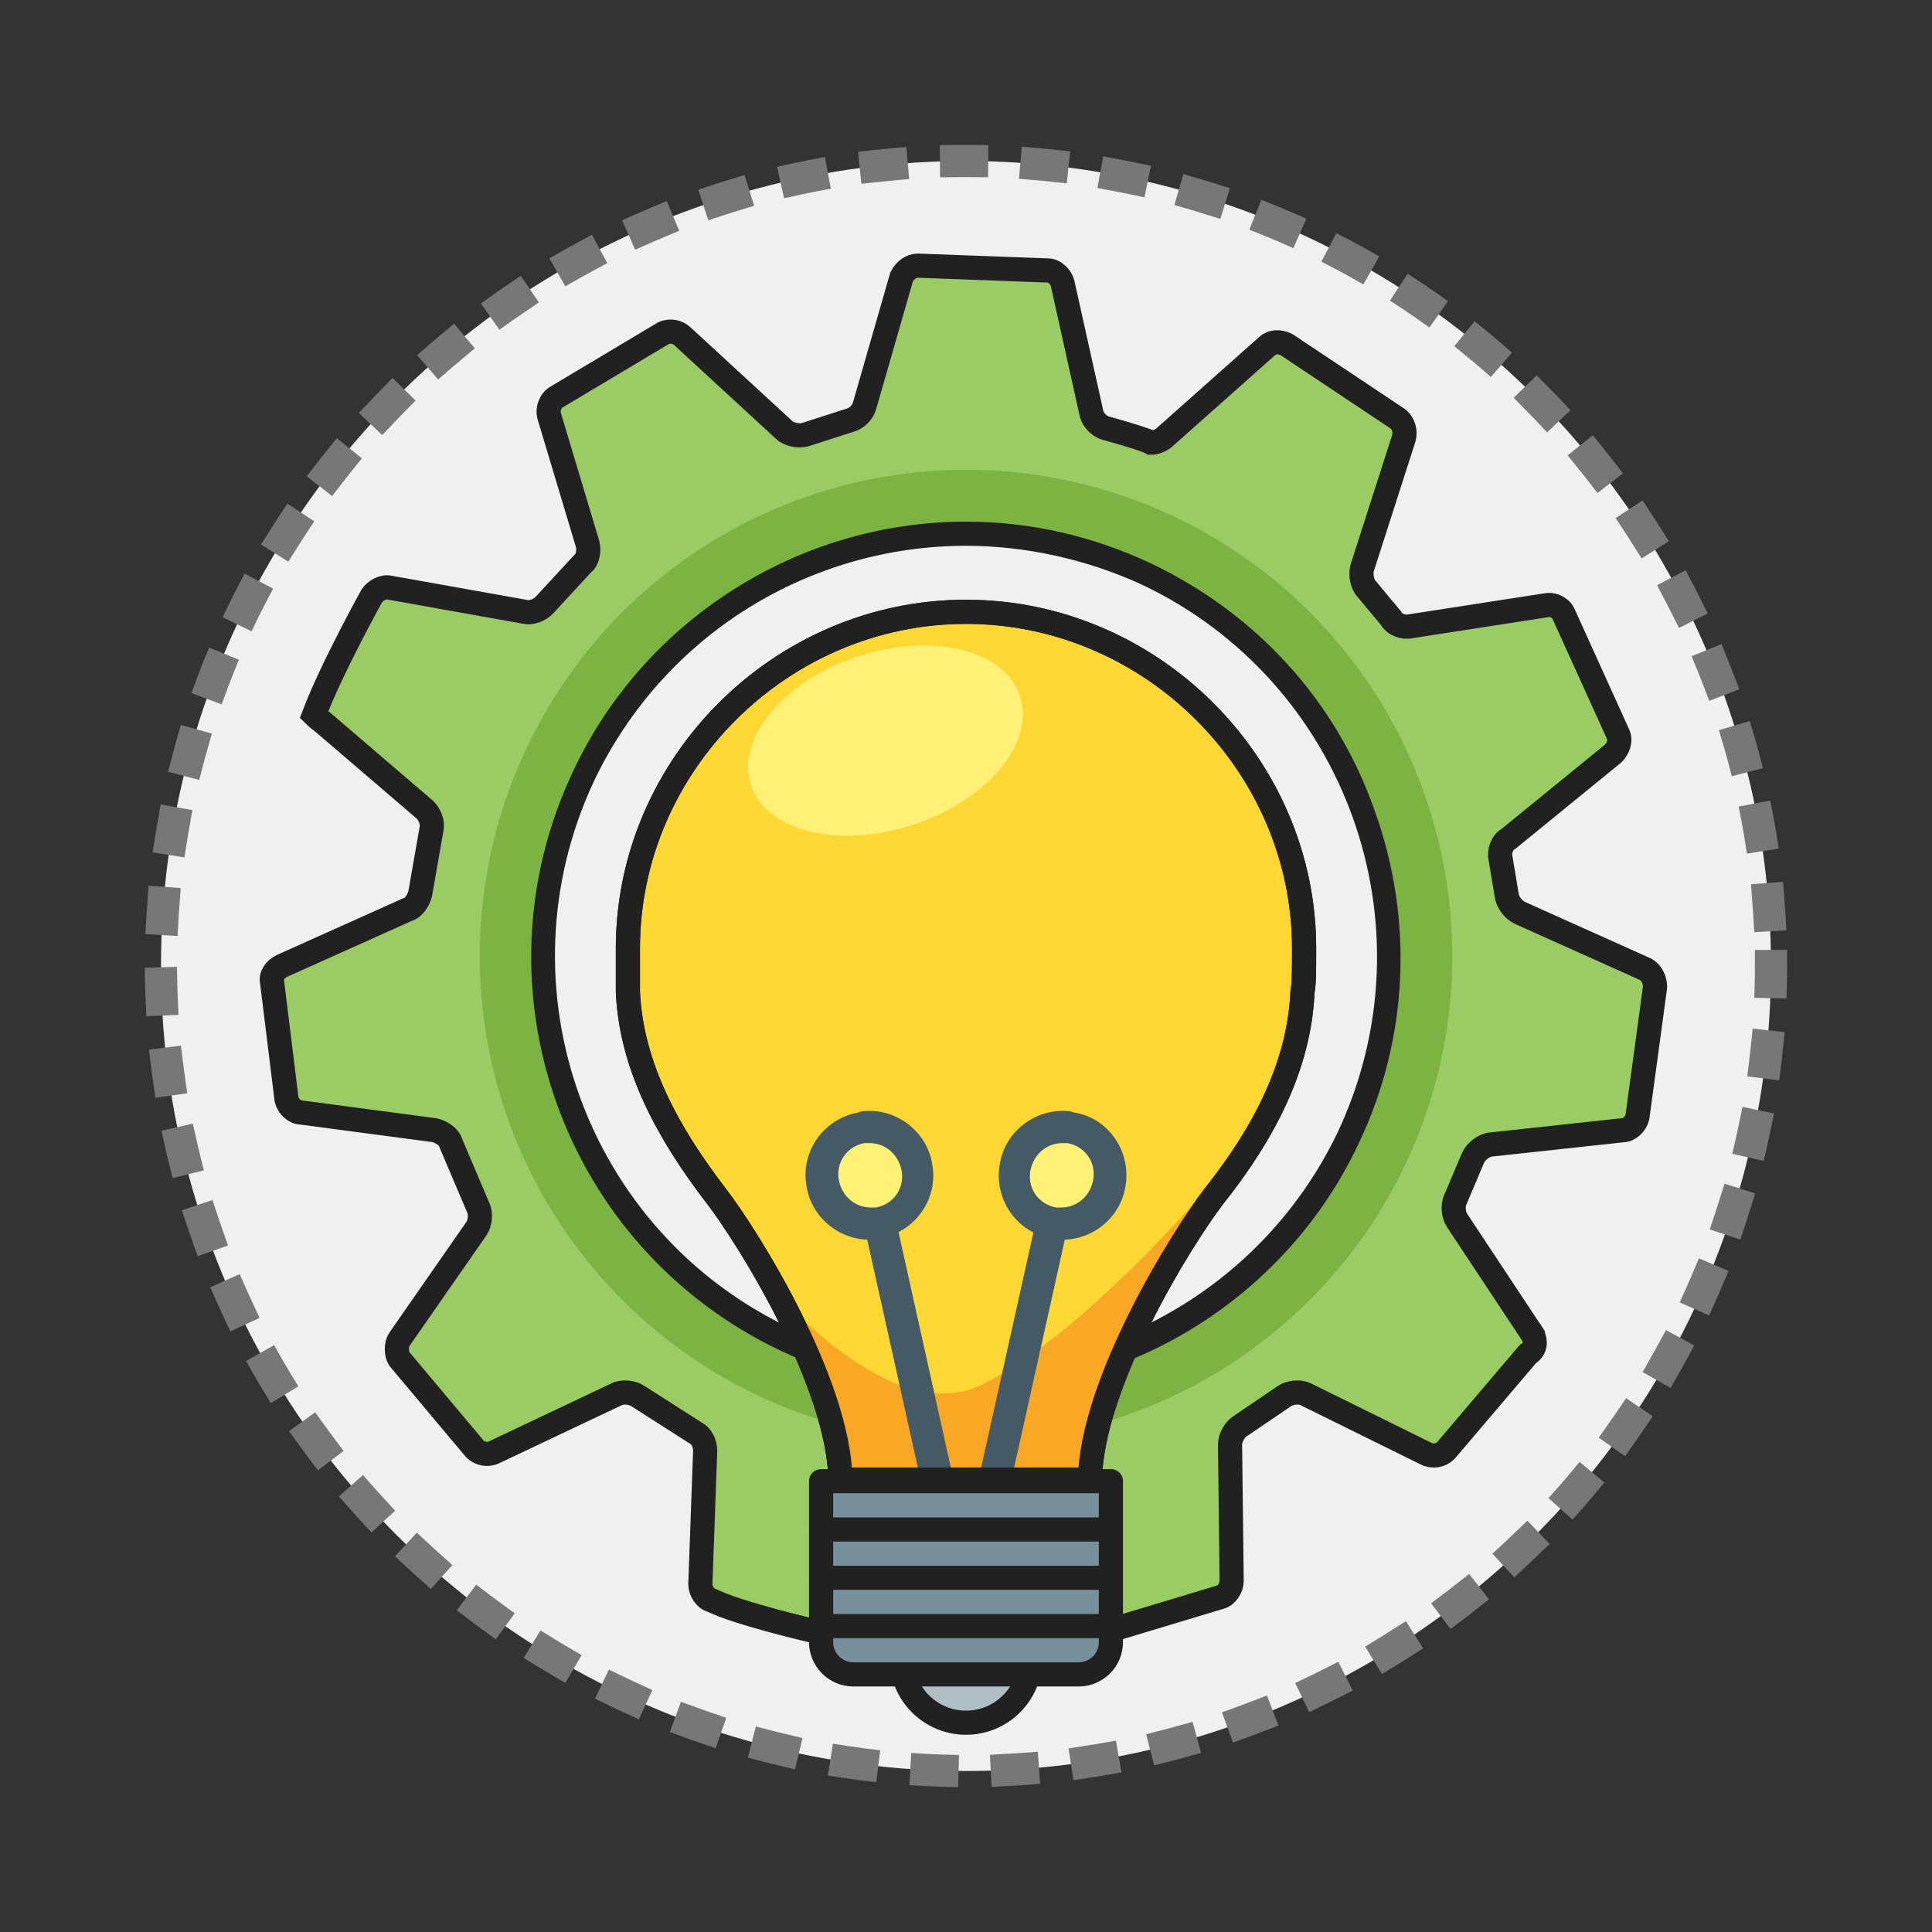 <svg xmlns="http://www.w3.org/2000/svg" id="Layer_1" x="0" y="0" version="1.1" viewBox="0 0 120 120" xml:space="preserve"><rect x="0" y="0" width="120" height="120" fill="#333333" stroke="none"/><style>.st6{fill:#fff176}.st8{fill:none;stroke:#455a64;stroke-width:2;stroke-linecap:square;stroke-linejoin:round}.st9{fill:#455a64}.st12{fill:none;stroke:#212121;stroke-width:1.5;stroke-linecap:round;stroke-linejoin:round}</style><g id="Patented_Technology"><circle id="back_x5F_circle_12_" cx="60" cy="60" r="50" fill="#f0f0f0" stroke="#777" stroke-dasharray="1,4" stroke-linecap="square" stroke-width="2"/><g id="pic_10_"><path fill="#9bcb65" stroke="#212121" stroke-width="1.5" d="M95.2 82.9l-4.7-7.1c-.2-.3-.3-.9-.1-1.3l1.1-2.6h0c.2-.4.6-.7 1-.8l8.3-.9c.4 0 .8-.4.9-.8l1.1-8.1c0-.4-.2-.9-.6-1.1l-7.8-3.5c-.4-.2-.7-.6-.8-1l-.4-2.4c-.1-.4.1-1 .5-1.2l6.5-5.3c.3-.3.5-.8.3-1.2l-3.4-7.5c-.2-.4-.7-.6-1.1-.5l-8.4 1.3c-.4.1-1-.1-1.2-.5l-1.5-1.8c-.3-.3-.4-.9-.3-1.3l2.6-8.1c.1-.4 0-.9-.4-1.2l-6.9-4.6c-.4-.2-.9-.2-1.2.1l-6.3 5.6c-.3.3-.7.4-.9.4l-.2-.1c-1.1-.4-2.6-.8-2.6-.8-.4-.1-.8-.5-.9-.9L66 17.6c-.1-.4-.5-.8-.9-.8l-8.1-.3c-.4 0-.8.3-1 .7l-2.3 8c-.1.4-.5.8-.9.9L50 27c-.4.1-1 0-1.3-.3l-6.3-5.8c-.3-.3-.8-.4-1.2-.2l-6.7 4c-.3.2-.5.7-.4 1.1l2.4 8c.1.4 0 1-.3 1.2l-2.4 2.6c-.3.3-.8.5-1.2.4l-8.4-1.5c-.4-.1-.9.2-1.1.5 0 0-2.5 4.5-3.6 7.4h0s.2.2.6.5l6.3 5.4c.3.3.5.8.4 1.2l-.7 4c-.1.4-.4.9-.8 1L17.5 60c-.4.2-.7.6-.6 1l.9 7.3c.1.4.5.8.9.8l8.3 1.1c.4.1.9.4 1 .8l1.7 4c.2.4.1 1-.1 1.3l-4.8 6.9c-.2.3-.2.9 0 1.2l4.7 5.6c.3.3.8.4 1.2.2l7.6-3.6c.4-.2 1-.1 1.3.1l3.6 2.3c.4.2.6.7.6 1.1l-.3 8.3c0 .4.3.9.7 1 0 0 .2.1.7.3 2.4.9 6.5 1.8 6.5 1.8.4.1.9-.1 1.1-.5l4.5-7.2c.2-.3.7-.6 1.1-.6H62c.4 0 .9.3 1.1.6l4.3 7.1c.2.4.7.6 1.1.5l7.3-2.2c.4-.1.7-.6.7-1l-.1-8.5c0-.4.3-.9.6-1.1l2.8-1.9c.3-.2.9-.3 1.3-.1l7.5 3.7c.4.2.9.1 1.2-.2l5.1-6c.5-.3.5-.8.3-1.2z"/><ellipse cx="60" cy="59.4" fill="#7cb342" rx="30.2" ry="30.2" transform="rotate(-64.742 59.987 59.388)"/><path fill="#f0f0f0" d="M60 85.7c-3.9 0-7.6-.8-11.2-2.5-13.1-6.2-18.7-21.9-12.5-35 4.3-9.1 13.6-15.1 23.8-15.1 3.9 0 7.6.8 11.2 2.5 6.3 3 11.1 8.3 13.5 14.9s2 13.7-1 20.1C79.4 79.8 70.1 85.7 60 85.7z"/><path fill="#212121" d="M60 33.9c3.6 0 7.4.8 10.9 2.4 12.7 6 18.2 21.2 12.2 34-4.4 9.2-13.6 14.6-23.1 14.6-3.6 0-7.4-.8-10.9-2.4-12.7-6-18.2-21.2-12.2-34 4.4-9.2 13.5-14.6 23.1-14.6m0-1.5c-10.4 0-20 6.1-24.4 15.5-6.4 13.5-.6 29.6 12.9 36 3.6 1.7 7.5 2.6 11.5 2.6 10.4 0 20-6.1 24.4-15.5 3.1-6.5 3.4-13.9 1-20.6C83 43.5 78 38.1 71.5 35c-3.6-1.7-7.5-2.6-11.5-2.6z"/><path fill="#fdd835" stroke="#212121" stroke-linecap="round" stroke-linejoin="round" stroke-width="1.5" d="M81 59.1v-.2C81 47.5 71.5 38 60 38s-21 9.5-21 20.9v2.7c.2 4.6 2.5 8.8 5.5 12.7 2 2.6 7.6 11.6 7.7 17.6h15.5c.1-6 5.7-15 7.7-17.6 3.1-3.9 5.3-8.1 5.5-12.7.1-.5.1-1.4.1-2.5z"/><ellipse cx="55" cy="46" class="st6" rx="8.8" ry="5.5" transform="rotate(-18.268 54.997 46.001)"/><path fill="#f9a825" d="M48 80s7.3 8.8 13 6c8-4 18-17 18-17s-6.1 8.5-8.5 13.7C68 88 68 92 68 92H52s-1.1-7.4-4-12z"/><path d="M60 100l6-27" class="st8"/><path d="M66 76h-.5c-.8-.1-1.5-.6-1.9-1.2-.5-.7-.6-1.5-.5-2.2.3-1.4 1.5-2.5 3-2.5h.5c1.6.3 2.7 1.8 2.4 3.5-.3 1.4-1.5 2.4-3 2.4z" class="st6"/><path d="M66 71h.3c1.1.2 1.8 1.2 1.6 2.3-.2 1-1 1.7-2 1.7h-.3c-1.1-.2-1.8-1.2-1.6-2.3.2-1 1-1.7 2-1.7m0-2c-1.9 0-3.6 1.4-3.9 3.3-.4 2.2 1.1 4.3 3.2 4.6.2 0 .5.1.7.1 1.9 0 3.6-1.4 3.9-3.3.4-2.2-1.1-4.3-3.2-4.6-.2-.1-.5-.1-.7-.1z" class="st9"/><path d="M60 100l-6-27" class="st8"/><path d="M54 76c-1.5 0-2.7-1-3-2.5-.3-1.6.8-3.2 2.4-3.5h.5c1.5 0 2.7 1 3 2.5.3 1.6-.8 3.2-2.4 3.5H54z" class="st6"/><path d="M54 71c1 0 1.8.7 2 1.7.2 1.1-.5 2.1-1.6 2.3h-.3c-1 0-1.8-.7-2-1.7-.2-1.1.5-2.1 1.6-2.3h.3m0-2c-.2 0-.5 0-.7.1-2.2.4-3.6 2.5-3.2 4.6.3 1.9 2 3.3 3.9 3.3.2 0 .5 0 .7-.1 2.2-.4 3.6-2.5 3.2-4.6-.3-1.9-2-3.3-3.9-3.3z" class="st9"/><circle cx="60" cy="103" r="4" fill="#b0bec5" stroke="#212121" stroke-linecap="square" stroke-linejoin="round" stroke-width="1.5"/><path fill="#78909c" stroke="#212121" stroke-linecap="square" stroke-linejoin="round" stroke-width="1.5" d="M67 104H53c-1.1 0-2-.9-2-2V92h18v10c0 1.1-.9 2-2 2z"/><path d="M51 95h18M69 98H51M69 101H51M81 59.1v-.2C81 47.5 71.5 38 60 38s-21 9.5-21 20.9v2.7c.2 4.6 2.5 8.8 5.5 12.7 2 2.6 7.6 11.6 7.7 17.6h15.5c.1-6 5.7-15 7.7-17.6 3.1-3.9 5.3-8.1 5.5-12.7.1-.5.1-1.4.1-2.5z" class="st12"/></g></g></svg>
